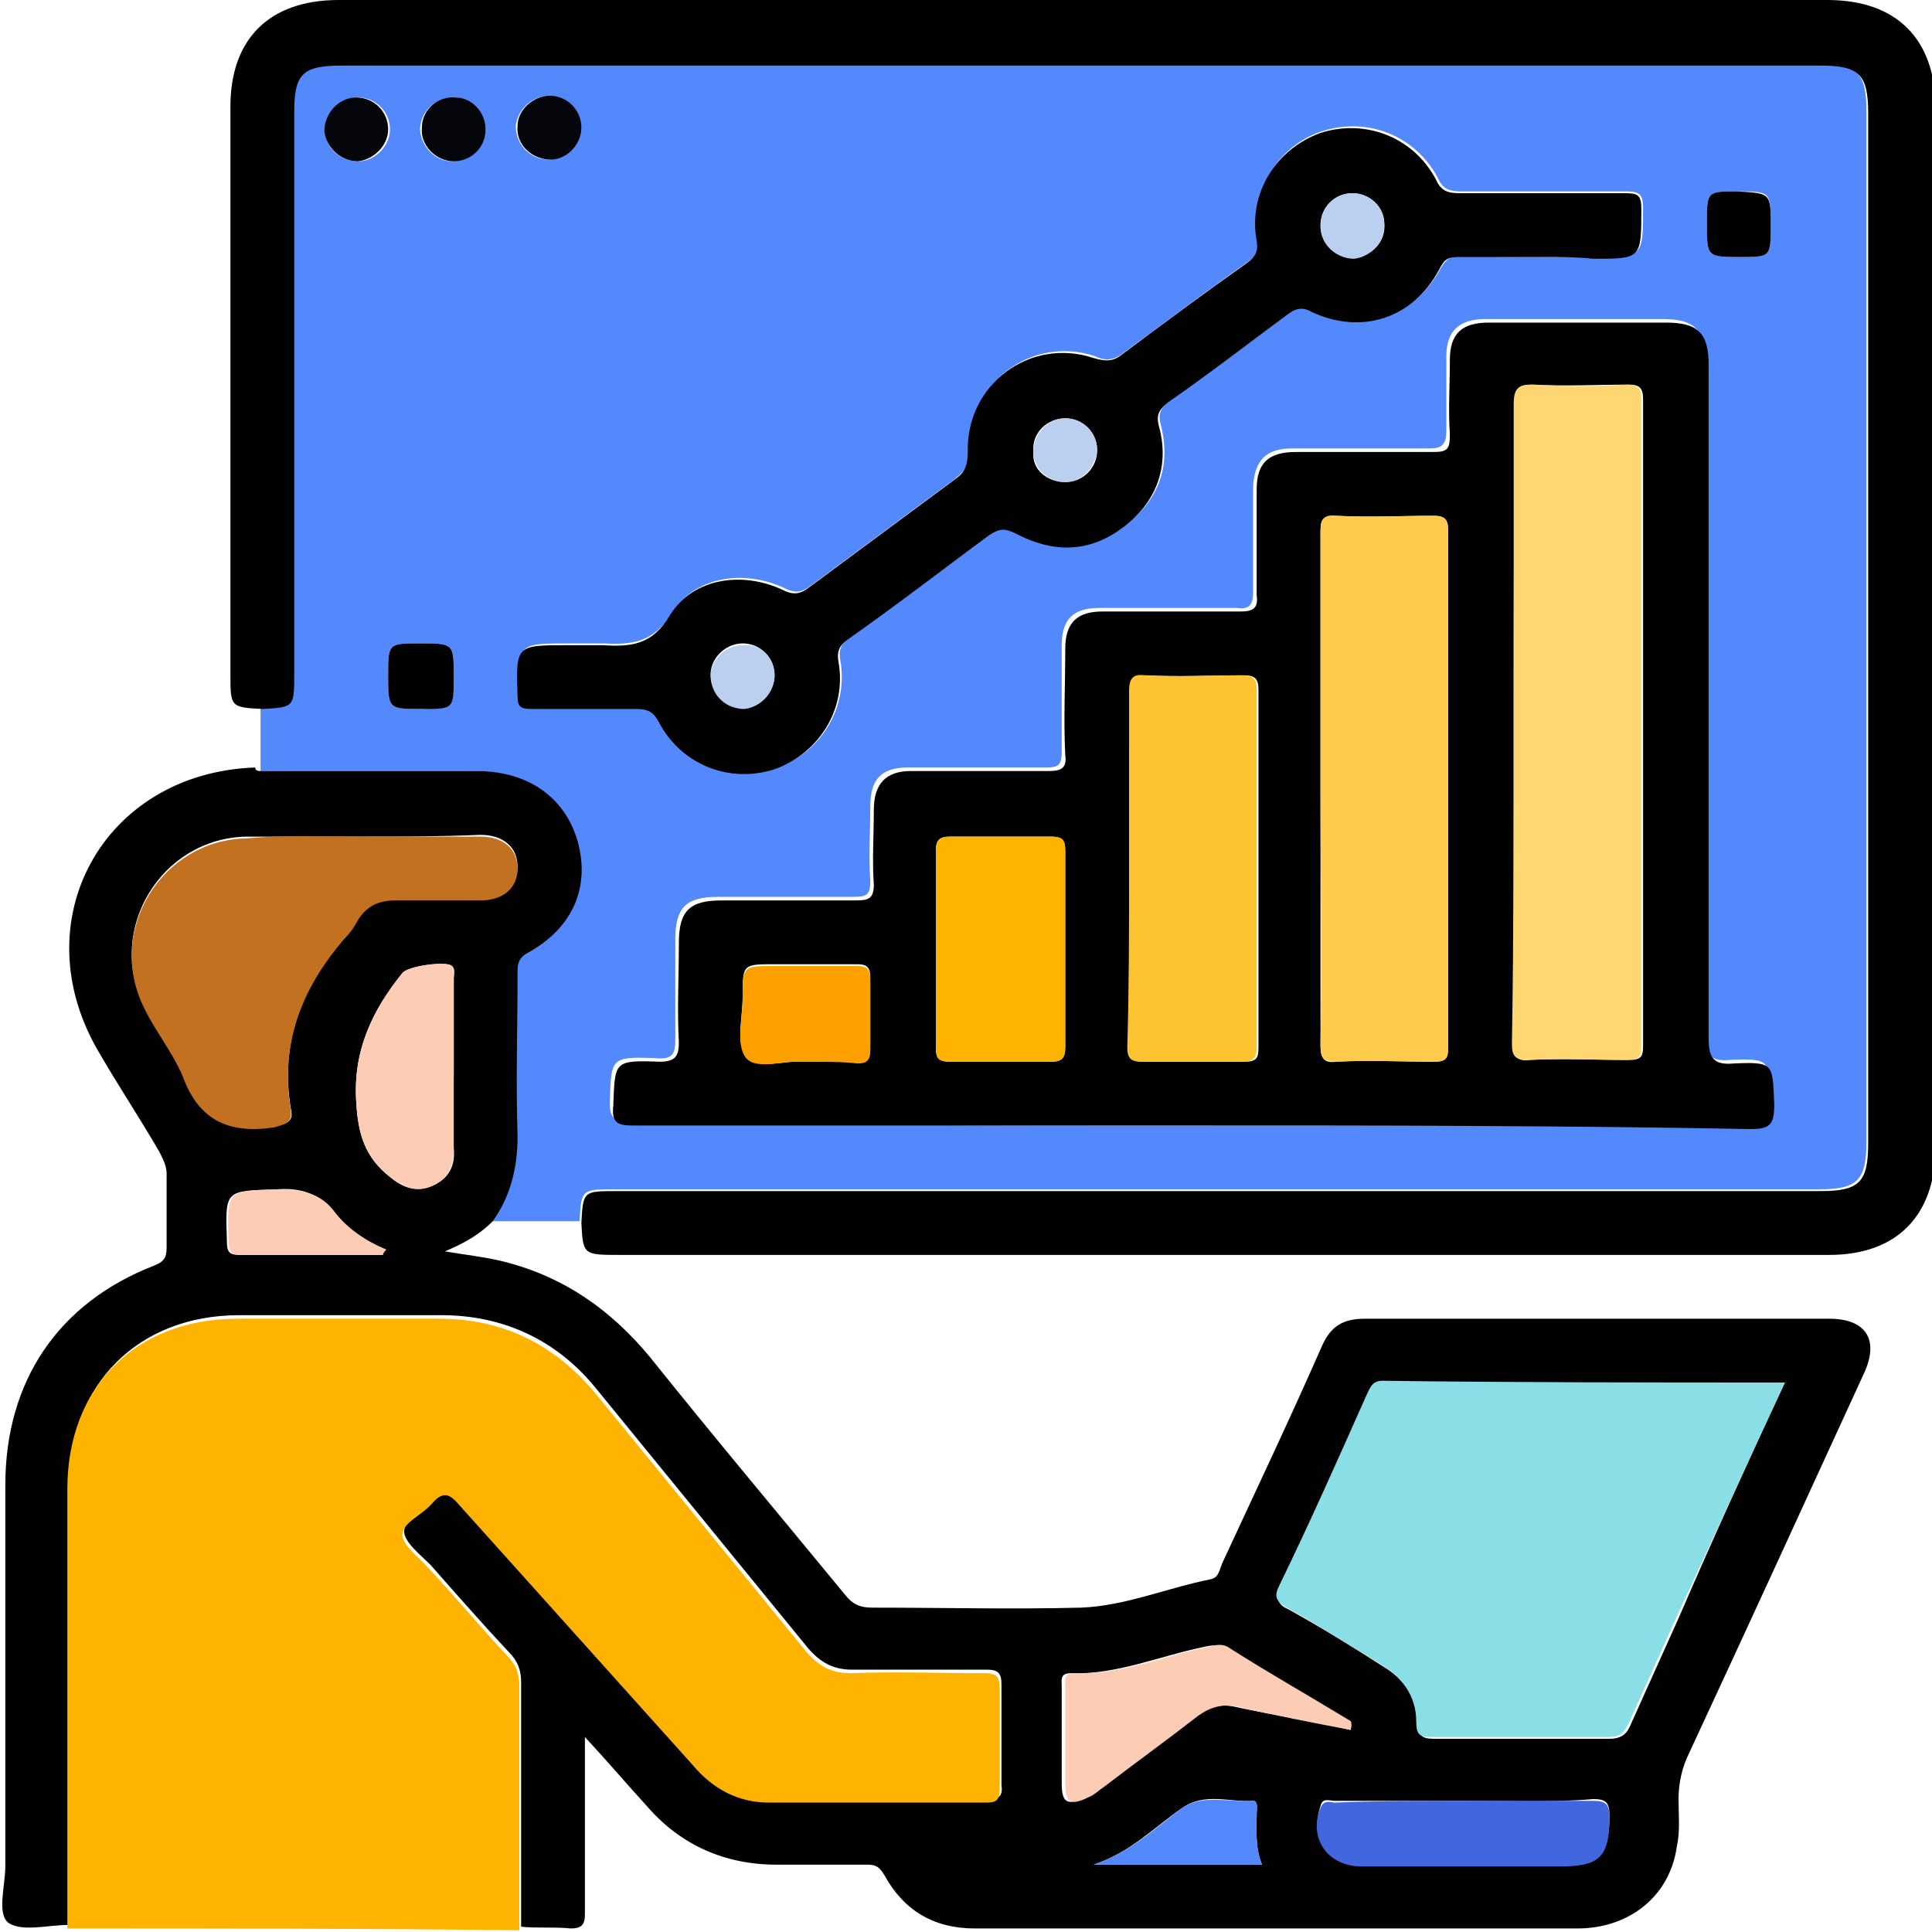 <?xml version="1.0" encoding="utf-8"?>
<!-- Generator: Adobe Illustrator 26.0.0, SVG Export Plug-In . SVG Version: 6.00 Build 0)  -->
<svg version="1.1" id="Layer_1" xmlns="http://www.w3.org/2000/svg" xmlns:xlink="http://www.w3.org/1999/xlink" x="0px" y="0px"
	 viewBox="0 0 109 109" style="enable-background:new 0 0 109 109;" xml:space="preserve">
<style type="text/css">
	.st0{fill:#5489FE;}
	.st1{fill:#020101;}
	.st2{fill:#FEB301;}
	.st3{fill:#010102;}
	.st4{fill:#04060C;}
	.st5{fill:#8ADEE6;}
	.st6{fill:#C27120;}
	.st7{fill:#FDCCB4;}
	.st8{fill:#4266DE;}
	.st9{fill:#FED773;}
	.st10{fill:#FECB4D;}
	.st11{fill:#FEC331;}
	.st12{fill:#FEA000;}
	.st13{fill:#BBCFEE;}
</style>
<g>
	<path class="st0" d="M14.7,43.5c0-1.2,0-2.4,0-3.6c1.8-0.1,1.8-0.1,1.8-2c0-10.5,0-21.1,0-31.6c0-2.2,0.5-2.7,2.7-2.7
		c27.8,0,55.6,0,83.4,0c2.2,0,2.7,0.5,2.7,2.7c0,19.4,0,38.7,0,58.1c0,2.2-0.5,2.7-2.7,2.7c-22.6,0-45.3,0-67.9,0
		c-1.9,0-1.9,0-2,1.8c-1.7,0-3.3,0-5,0c1.1-1.4,1.5-3,1.4-4.8c-0.1-3.1,0-6.1,0-9.2c0-0.4,0-0.8,0.5-1.1c2.6-1.4,3.6-3.8,2.9-6.3
		c-0.7-2.5-2.8-4-5.7-4C22.8,43.5,18.7,43.5,14.7,43.5z M67.2,63.5c10.5,0,20.9,0,31.4,0c1.1,0,1.4-0.3,1.3-1.4
		c-0.1-2.3,0-2.4-2.3-2.3c-1.1,0.1-1.4-0.3-1.4-1.4c0-12.7,0-25.3,0-38c0-1.8-0.6-2.4-2.4-2.4c-3.3,0-6.6,0-10,0
		c-1.5,0-2.2,0.7-2.2,2.1c0,1.4,0,2.8,0,4.2c0,0.7-0.2,1-0.9,1c-2.6,0-5.2,0-7.8,0c-1.5,0-2.1,0.7-2.2,2.1c0,2,0,4,0,6
		c0,0.7-0.2,1-0.9,0.9c-2.6,0-5.2,0-7.8,0c-1.5,0-2.1,0.7-2.1,2.1c0,2,0,4,0,6c0,0.8-0.2,0.9-0.9,0.9c-2.6,0-5.2,0-7.8,0
		c-1.5,0-2.1,0.7-2.1,2.2c0,1.4-0.1,2.8,0,4.2c0,0.8-0.2,0.9-1,0.9c-2.5,0-5.1,0-7.6,0c-1.8,0-2.4,0.6-2.4,2.4c0,1.9,0,3.7,0,5.6
		c0,0.8-0.1,1.2-1.1,1.1c-2.6-0.1-2.5,0-2.6,2.5c0,0.9,0.3,1.1,1.1,1.1C46.2,63.5,56.7,63.5,67.2,63.5z M87.1,14.5c1,0,2,0,2.9,0
		c2.7,0,2.7,0,2.7-2.8c0-0.7-0.2-0.9-0.9-0.9c-3.1,0-6.2,0-9.3,0c-0.7,0-1.1-0.1-1.4-0.8c-1.3-2.4-4-3.4-6.5-2.6
		c-2.5,0.8-4.1,3.4-3.6,6.1c0.1,0.6-0.1,0.9-0.5,1.2c-2.4,1.7-4.8,3.5-7.1,5.2c-0.5,0.4-1,0.5-1.6,0.2c-3.6-1.2-7.2,1.5-7.1,5.3
		c0,0.7-0.2,1.1-0.8,1.6c-2.7,2-5.4,4-8.1,6c-0.5,0.4-0.9,0.5-1.5,0.2c-2.3-1.1-5.1-0.7-6.4,1.4c-1,1.6-2.2,1.8-3.8,1.7
		c-0.7,0-1.4,0-2,0c-2.9,0-2.9,0-2.8,2.9c0,0.6,0.2,0.8,0.8,0.7c2,0,3.9,0,5.9,0c0.6,0,1,0.2,1.3,0.8c1.3,2.4,4,3.4,6.5,2.6
		c2.5-0.8,4.1-3.4,3.6-6.1c-0.1-0.6,0.1-0.9,0.5-1.2c2.7-2,5.4-3.9,8-5.9c0.5-0.4,0.9-0.4,1.5-0.1c2,1.2,4.1,1.1,6-0.3
		c1.9-1.4,2.7-3.3,2.1-5.7c-0.2-0.7,0-1,0.5-1.4c2.3-1.7,4.6-3.3,6.8-5c0.4-0.3,0.8-0.4,1.3-0.1c2.8,1.3,5.7,0.4,7.2-2.4
		c0.3-0.5,0.6-0.7,1.1-0.7C83.9,14.5,85.5,14.5,87.1,14.5z M99.9,12.7c0-1.9,0-1.9-1.9-1.9c-1.7,0-1.7,0-1.7,1.8
		c0,1.9,0,1.9,1.9,1.9C99.9,14.5,99.9,14.5,99.9,12.7z M25.6,38.2c0-1.9,0-1.9-1.9-1.9c-1.8,0-1.8,0-1.8,1.8c0,1.9,0,1.9,1.9,1.9
		C25.6,39.9,25.6,39.9,25.6,38.2z M20.2,9.1c1,0,1.8-0.9,1.8-1.8c0-1-0.8-1.8-1.8-1.8c-1,0-1.9,0.9-1.8,1.9
		C18.3,8.3,19.2,9.1,20.2,9.1z M27.4,7.3c0-1-0.8-1.8-1.8-1.8c-1,0-1.8,0.7-1.9,1.7c0,1,0.8,1.9,1.8,1.9C26.5,9.1,27.4,8.3,27.4,7.3
		z M31,5.4c-1,0-1.8,0.8-1.9,1.7c0,1,0.7,1.8,1.7,1.9c1,0.1,1.9-0.8,1.9-1.8C32.8,6.3,32,5.5,31,5.4z"/>
	<path class="st1" d="M14.7,43.5c4.1,0,8.1,0,12.2,0c2.9,0,5,1.5,5.7,4c0.7,2.6-0.3,4.9-2.9,6.3c-0.5,0.3-0.5,0.7-0.5,1.1
		c0,3.1-0.1,6.1,0,9.2c0,1.8-0.4,3.4-1.4,4.8c-0.7,0.7-1.5,1.2-2.7,1.7c1.2,0.2,2.1,0.3,3,0.5c3.5,0.8,6.3,2.7,8.6,5.5
		c3.6,4.5,7.3,8.9,11,13.4c0.4,0.5,0.8,0.7,1.5,0.7c3.9,0,7.9,0.1,11.8,0c2.5-0.1,4.8-1.1,7.3-1.6c0.5-0.1,0.5-0.6,0.7-1
		c1.9-4.1,3.8-8.1,5.6-12.2c0.5-1.1,1.2-1.5,2.4-1.5c8.7,0,17.5,0,26.2,0c2.1,0,2.8,1.2,2,3c-3.3,7.2-6.6,14.4-9.9,21.5
		c-0.4,0.8-0.6,1.7-0.6,2.6c0,0.9,0.1,1.8-0.1,2.7c-0.4,2.8-2.7,4.6-5.6,4.6c-9.7,0-19.4,0-29.1,0c-1.6,0-3.2,0-4.9,0
		c-2.3,0-4-1-5.1-3c-0.3-0.5-0.5-0.6-1-0.6c-1.7,0-3.4,0-5.1,0c-2.9,0-5.4-1.1-7.3-3.3c-1.1-1.2-2.2-2.5-3.5-3.9c0,0.9,0,1.6,0,2.3
		c0,2.6,0,5.1,0,7.7c0,0.6-0.2,0.8-0.8,0.8c-0.9-0.1-1.9,0-2.8-0.1c0-4.6,0-9.2,0-13.8c0-0.7-0.2-1.2-0.7-1.7
		c-1.5-1.6-2.9-3.2-4.4-4.9c-0.6-0.6-1.5-1.3-1.5-1.9c0-0.7,1.2-1.2,1.7-1.8c0.6-0.7,0.9-0.5,1.5,0.1c4.4,4.9,8.8,9.8,13.2,14.7
		c1.2,1.3,2.6,2.1,4.3,2.1c4.1,0,8.2,0,12.2,0c0.6,0,0.9-0.1,0.8-0.8c0-1.9,0-3.8,0-5.7c0-0.6-0.2-0.8-0.8-0.8c-2.5,0-5.1,0-7.6,0
		c-1.1,0-1.8-0.4-2.5-1.2c-4-4.9-8-9.8-12-14.7c-2.2-2.7-5.2-4.1-8.7-4.1c-3.8,0-7.6,0-11.4,0c-5.7,0-9.6,3.9-9.6,9.6
		c0,8.3,0,16.6,0,24.8c-1.2,0-2.6,0.4-3.4-0.1c-0.7-0.5-0.2-2.1-0.2-3.2c0-7.2,0-14.3,0-21.5c0-5.9,3-10.3,8.4-12.4
		c0.5-0.2,0.7-0.4,0.7-1c0-1.4,0-2.8,0-4.2c0-0.4-0.2-0.8-0.4-1.2c-1.1-1.9-2.3-3.7-3.4-5.6c-4.4-7.4,0.2-15.8,8.8-16.1
		C14.4,43.5,14.6,43.5,14.7,43.5z M100.7,78c-7.7,0-15.1,0-22.6,0c-0.6,0-0.7,0.3-0.9,0.8c-1.6,3.6-3.3,7.1-4.9,10.7
		c-0.3,0.6-0.3,1,0.4,1.3c1.8,1,3.6,2.1,5.3,3.2c1.2,0.7,2,1.8,2,3.2c0,0.7,0.2,0.9,0.9,0.9c3.3,0,6.6,0,9.9,0c0.7,0,1-0.3,1.2-0.8
		c0.9-2,1.8-4,2.7-6C96.6,86.9,98.6,82.5,100.7,78z M20.5,47.2C20.5,47.2,20.5,47.2,20.5,47.2c-2.2,0-4.4,0-6.6,0
		c-4.8,0.1-7.9,5.2-5.8,9.5c0.7,1.4,1.7,2.5,2.2,3.9c1,2.5,2.7,3.3,5.2,2.9c0.7-0.1,1.1-0.2,0.9-1c-0.6-3.7,0.6-6.8,3-9.6
		c0.3-0.3,0.5-0.7,0.8-1.1c0.5-0.8,1.1-1.1,2.1-1.1c1.6,0,3.2,0,4.8,0c1.3,0,2.1-0.7,2.1-1.8c0-1.1-0.8-1.8-2.1-1.8
		C24.8,47.2,22.7,47.2,20.5,47.2z M76.2,97.6c0.1-0.4-0.1-0.5-0.2-0.5c-2.3-1.4-4.5-2.7-6.8-4.1c-0.4-0.2-0.8-0.2-1.2-0.1
		c-2.5,0.5-5,1.6-7.6,1.5c-0.6,0-0.5,0.4-0.5,0.7c0,1.8,0,3.7,0,5.5c0,1.1,0.3,1.3,1.3,0.8c0.3-0.2,0.6-0.4,0.9-0.6
		c1.8-1.3,3.6-2.6,5.3-4c0.7-0.5,1.4-0.7,2.3-0.5C72,96.8,74.1,97.1,76.2,97.6z M25.6,60.2c0-1.7,0-3.3,0-5c0-0.3,0.1-0.5-0.1-0.7
		c-0.3-0.3-2.5,0-2.8,0.4c-1.7,2.1-2.8,4.4-2.6,7.3c0.1,1.8,0.5,3.1,1.9,4.2c0.7,0.6,1.5,0.9,2.4,0.5c0.9-0.4,1.3-1.1,1.2-2.1
		C25.5,63.3,25.6,61.8,25.6,60.2z M82.7,101.6c-2.5,0-4.9,0-7.4,0c-0.3,0-0.7-0.2-0.8,0.3c-0.6,1.8,0.4,3.3,2.3,3.3
		c3.8,0,7.5,0,11.3,0c2.2,0,2.7-0.6,2.7-2.8c0-0.7-0.2-0.9-0.9-0.9C87.6,101.7,85.2,101.6,82.7,101.6z M21.6,70.8
		c0-0.1,0.1-0.2,0.1-0.3c-1.2-0.4-2.1-1.1-2.9-2.1c-0.8-1.1-1.9-1.4-3.2-1.3c-2.9,0.1-2.9,0-2.8,2.9c0,0.6,0.1,0.8,0.7,0.8
		C16.3,70.8,18.9,70.8,21.6,70.8z M71.2,105.2c-0.4-1-0.3-1.9-0.3-2.9c0-0.2,0.1-0.7-0.2-0.7c-1.3,0.1-2.7-0.5-4,0.4
		c-1.6,1.1-2.9,2.5-5,3.2C65,105.2,68.1,105.2,71.2,105.2z"/>
	<path class="st2" d="M3.8,108.8c0-8.3,0-16.6,0-24.8c0-5.7,3.8-9.6,9.6-9.6c3.8,0,7.6,0,11.4,0c3.5,0,6.4,1.4,8.7,4.1
		c4,4.9,8,9.8,12,14.7c0.7,0.8,1.4,1.2,2.5,1.2c2.5-0.1,5.1,0,7.6,0c0.6,0,0.8,0.2,0.8,0.8c0,1.9,0,3.8,0,5.7c0,0.7-0.2,0.8-0.8,0.8
		c-4.1,0-8.2,0-12.2,0c-1.8,0-3.2-0.8-4.3-2.1c-4.4-4.9-8.8-9.8-13.2-14.7c-0.5-0.6-0.9-0.8-1.5-0.1c-0.6,0.7-1.7,1.1-1.7,1.8
		c0,0.6,1,1.3,1.5,1.9c1.5,1.6,2.9,3.3,4.4,4.9c0.5,0.5,0.7,1,0.7,1.7c0,4.6,0,9.2,0,13.8C20.7,108.8,12.3,108.8,3.8,108.8z"/>
	<path d="M32.8,69c0.1-1.8,0.1-1.8,2-1.8c22.6,0,45.3,0,67.9,0c2.2,0,2.7-0.5,2.7-2.7c0-19.4,0-38.7,0-58.1c0-2.2-0.5-2.7-2.7-2.7
		c-27.8,0-55.6,0-83.4,0c-2.3,0-2.7,0.5-2.7,2.7c0,10.5,0,21.1,0,31.6c0,1.9,0,1.9-1.8,2c-1.8-0.1-1.8-0.1-1.8-2c0-10.7,0-21.3,0-32
		c0-3.8,2.2-6,6.1-6c28,0,56,0,84,0c3.9,0,6.1,2.2,6.1,6.1c0,19.5,0,39.1,0,58.6c0,3.9-2.2,6.1-6,6.1c-22.7,0-45.5,0-68.2,0
		C32.9,70.8,32.9,70.8,32.8,69z"/>
	<path d="M67.2,63.5c-10.5,0-21,0-31.5,0c-0.9,0-1.2-0.2-1.1-1.1c0.1-2.5,0-2.6,2.6-2.5c0.9,0,1.1-0.3,1.1-1.1c-0.1-1.8,0-3.7,0-5.6
		c0-1.8,0.6-2.4,2.4-2.4c2.5,0,5.1,0,7.6,0c0.7,0,1-0.1,1-0.9c-0.1-1.4,0-2.8,0-4.2c0-1.5,0.7-2.2,2.1-2.2c2.6,0,5.2,0,7.8,0
		c0.7,0,1-0.2,0.9-0.9c-0.1-2,0-4,0-6c0-1.5,0.7-2.1,2.1-2.1c2.6,0,5.2,0,7.8,0c0.7,0,1-0.2,0.9-0.9c0-2,0-4,0-6
		c0-1.5,0.7-2.1,2.2-2.1c2.6,0,5.2,0,7.8,0c0.8,0,0.9-0.2,0.9-1c-0.1-1.4,0-2.8,0-4.2c0-1.5,0.7-2.1,2.2-2.1c3.3,0,6.6,0,10,0
		c1.8,0,2.4,0.6,2.4,2.4c0,12.7,0,25.3,0,38c0,1.1,0.3,1.5,1.4,1.4c2.3-0.1,2.2,0,2.3,2.3c0,1.1-0.2,1.4-1.3,1.4
		C88.2,63.5,77.7,63.5,67.2,63.5z M85.4,40.8c0,6,0,12.1,0,18.1c0,0.7,0.2,1,0.9,0.9c1.8-0.1,3.7,0,5.6,0c0.7,0,0.8-0.2,0.8-0.8
		c0-12.2,0-24.3,0-36.5c0-0.6-0.2-0.8-0.8-0.8c-1.8,0-3.6,0.1-5.4,0c-0.9,0-1,0.2-1,1.1C85.4,28.8,85.4,34.8,85.4,40.8z M74.5,44.5
		c0,4.8,0,9.7,0,14.5c0,0.7,0.2,1,0.9,0.9c1.8-0.1,3.7,0,5.5,0c0.7,0,0.8-0.2,0.8-0.8c0-9.7,0-19.5,0-29.2c0-0.6-0.2-0.8-0.8-0.8
		c-1.8,0-3.7,0.1-5.5,0c-0.8,0-0.9,0.2-0.9,0.9C74.5,34.8,74.5,39.6,74.5,44.5z M63.7,49c0,3.4,0,6.7,0,10.1c0,0.6,0.2,0.8,0.8,0.8
		c1.9,0,3.8,0,5.7,0c0.7,0,0.8-0.2,0.8-0.8c0-6.7,0-13.4,0-20.2c0-0.6-0.2-0.8-0.8-0.8c-1.8,0-3.7,0.1-5.5,0c-0.8,0-0.9,0.2-0.9,0.9
		C63.7,42.4,63.7,45.7,63.7,49z M52.8,53.4c0,1.9,0,3.8,0,5.7c0,0.6,0.2,0.8,0.8,0.8c1.9,0,3.8,0,5.7,0c0.6,0,0.8-0.2,0.8-0.8
		c0-3.7,0-7.4,0-11.1c0-0.6-0.2-0.8-0.8-0.8c-1.9,0-3.8,0-5.7,0c-0.6,0-0.8,0.2-0.8,0.8C52.8,49.8,52.8,51.6,52.8,53.4z M45.3,59.9
		c1.2,0,2.2,0,3.1,0c0.5,0,0.7-0.2,0.7-0.7c0-1.4,0-2.7,0-4.1c0-0.5-0.2-0.7-0.7-0.7c-1.6,0-3.2,0-4.7,0c-1.8,0-1.8,0-1.8,1.8
		c0,1.2-0.4,2.7,0.2,3.4C42.7,60.4,44.3,59.8,45.3,59.9z"/>
	<path class="st3" d="M87.1,14.5c-1.6,0-3.2,0-4.8,0c-0.6,0-0.8,0.1-1.1,0.7c-1.5,2.8-4.4,3.7-7.2,2.4c-0.5-0.3-0.9-0.2-1.3,0.1
		c-2.3,1.7-4.5,3.4-6.8,5c-0.5,0.4-0.7,0.7-0.5,1.4c0.6,2.3-0.2,4.3-2.1,5.7c-1.9,1.4-3.9,1.4-6,0.3c-0.6-0.3-0.9-0.3-1.5,0.1
		c-2.7,2-5.3,4-8,5.9c-0.4,0.3-0.6,0.6-0.5,1.2c0.5,2.7-1.1,5.2-3.6,6.1c-2.5,0.8-5.2-0.2-6.5-2.6c-0.3-0.6-0.6-0.8-1.3-0.8
		c-2,0-3.9,0-5.9,0c-0.6,0-0.8-0.1-0.8-0.7c-0.1-2.9-0.1-2.9,2.8-2.9c0.7,0,1.4,0,2,0c1.6,0.1,2.8,0,3.8-1.7
		c1.3-2.1,4.1-2.5,6.4-1.4c0.6,0.3,1,0.2,1.5-0.2c2.7-2,5.4-4,8.1-6c0.6-0.4,0.8-0.8,0.8-1.6c-0.1-3.8,3.5-6.5,7.1-5.3
		c0.7,0.2,1.1,0.2,1.6-0.2c2.4-1.8,4.7-3.5,7.1-5.2c0.4-0.3,0.6-0.6,0.5-1.2c-0.5-2.7,1.1-5.2,3.6-6.1c2.5-0.8,5.2,0.2,6.5,2.6
		c0.3,0.7,0.7,0.8,1.4,0.8c3.1,0,6.2,0,9.3,0c0.7,0,0.9,0.1,0.9,0.9c0,2.8,0,2.8-2.7,2.8C89,14.5,88,14.5,87.1,14.5z M76.3,10.9
		c-1,0-1.8,0.8-1.8,1.8c0,1,0.9,1.9,1.9,1.8c1,0,1.8-0.9,1.7-1.9C78.1,11.7,77.3,10.9,76.3,10.9z M60.1,27.2c1,0,1.8-0.8,1.8-1.8
		c0-1-0.8-1.8-1.8-1.8c-1,0-1.9,0.8-1.8,1.9C58.2,26.5,59.1,27.2,60.1,27.2z M43.7,38.1c0-1-0.8-1.8-1.8-1.8c-1,0-1.9,0.9-1.8,1.9
		c0.1,1,0.9,1.8,1.9,1.7C42.9,39.9,43.7,39,43.7,38.1z"/>
	<path d="M99.9,12.7c0,1.8,0,1.8-1.7,1.8c-1.9,0-1.9,0-1.9-1.9c0-1.8,0-1.8,1.7-1.8C99.9,10.9,99.9,10.9,99.9,12.7z"/>
	<path d="M25.6,38.2c0,1.8,0,1.8-1.8,1.8c-1.9,0-1.9,0-1.9-1.9c0-1.8,0-1.8,1.8-1.8C25.6,36.3,25.6,36.3,25.6,38.2z"/>
	<path class="st4" d="M20.2,9.1c-1,0-1.8-0.8-1.9-1.7c0-1,0.8-1.9,1.8-1.9c1,0,1.8,0.8,1.8,1.8C21.9,8.2,21.1,9,20.2,9.1z"/>
	<path class="st4" d="M27.4,7.3c0,1-0.8,1.8-1.8,1.8c-1,0-1.9-0.9-1.8-1.9c0-1,0.9-1.8,1.9-1.7C26.6,5.5,27.4,6.3,27.4,7.3z"/>
	<path class="st4" d="M31,5.4c1,0,1.8,0.8,1.8,1.8c0,1-0.9,1.9-1.9,1.8c-1-0.1-1.8-0.9-1.7-1.9C29.2,6.2,30.1,5.4,31,5.4z"/>
	<path class="st5" d="M100.7,78c-2.1,4.5-4.1,8.9-6.1,13.2c-0.9,2-1.8,4-2.7,6c-0.3,0.6-0.5,0.8-1.2,0.8c-3.3,0-6.6,0-9.9,0
		c-0.7,0-0.9-0.1-0.9-0.9c0-1.4-0.8-2.5-2-3.2c-1.8-1.1-3.5-2.2-5.3-3.2c-0.7-0.4-0.7-0.7-0.4-1.3c1.7-3.5,3.3-7.1,4.9-10.7
		c0.2-0.4,0.3-0.8,0.9-0.8C85.6,78,93.1,78,100.7,78z"/>
	<path class="st6" d="M20.5,47.2c2.2,0,4.4,0,6.6,0c1.3,0,2.1,0.7,2.1,1.8c0,1.1-0.8,1.8-2.1,1.8c-1.6,0-3.2,0-4.8,0
		c-0.9,0-1.6,0.3-2.1,1.1c-0.2,0.4-0.5,0.8-0.8,1.1c-2.4,2.8-3.6,5.9-3,9.6c0.1,0.8-0.3,0.8-0.9,1c-2.6,0.4-4.3-0.4-5.2-2.9
		c-0.6-1.4-1.6-2.6-2.2-3.9c-2.1-4.3,1-9.4,5.8-9.5C16.1,47.1,18.3,47.2,20.5,47.2C20.5,47.2,20.5,47.2,20.5,47.2z"/>
	<path class="st7" d="M76.2,97.6c-2.1-0.4-4.2-0.8-6.3-1.3c-0.9-0.2-1.6,0-2.3,0.5c-1.8,1.4-3.6,2.7-5.3,4c-0.3,0.2-0.6,0.5-0.9,0.6
		c-1,0.5-1.3,0.3-1.3-0.8c0-1.8,0-3.7,0-5.5c0-0.3-0.1-0.7,0.5-0.7c2.7,0.1,5.1-1,7.6-1.5c0.4-0.1,0.8-0.2,1.2,0.1
		c2.2,1.4,4.5,2.7,6.8,4.1C76.2,97.1,76.3,97.2,76.2,97.6z"/>
	<path class="st7" d="M25.6,60.2c0,1.5,0,3.1,0,4.6c0,1-0.3,1.7-1.2,2.1c-0.9,0.4-1.6,0.1-2.4-0.5c-1.4-1.1-1.8-2.4-1.9-4.2
		c-0.2-2.9,0.9-5.2,2.6-7.3c0.3-0.4,2.5-0.7,2.8-0.4c0.2,0.2,0.1,0.5,0.1,0.7C25.6,56.9,25.6,58.6,25.6,60.2z"/>
	<path class="st8" d="M82.7,101.6c2.4,0,4.8,0,7.2,0c0.7,0,0.9,0.2,0.9,0.9c0,2.2-0.5,2.8-2.7,2.8c-3.8,0-7.5,0-11.3,0
		c-1.9,0-3-1.6-2.3-3.3c0.2-0.5,0.6-0.3,0.8-0.3C77.8,101.6,80.3,101.6,82.7,101.6z"/>
	<path class="st7" d="M21.6,70.8c-2.7,0-5.3,0-8,0c-0.6,0-0.7-0.2-0.7-0.8c-0.1-2.9-0.1-2.8,2.8-2.9c1.3,0,2.4,0.2,3.2,1.3
		c0.7,0.9,1.7,1.6,2.9,2.1C21.7,70.6,21.6,70.7,21.6,70.8z"/>
	<path class="st0" d="M71.2,105.2c-3.1,0-6.2,0-9.5,0c2.1-0.7,3.5-2.1,5-3.2c1.2-0.8,2.6-0.3,4-0.4c0.3,0,0.2,0.4,0.2,0.7
		C70.9,103.3,70.8,104.2,71.2,105.2z"/>
	<path class="st9" d="M85.4,40.8c0-6,0-12,0-18c0-0.8,0.2-1.1,1-1.1c1.8,0.1,3.6,0.1,5.4,0c0.6,0,0.8,0.2,0.8,0.8
		c0,12.2,0,24.3,0,36.5c0,0.6-0.1,0.8-0.8,0.8c-1.8,0-3.7-0.1-5.6,0c-0.7,0-0.9-0.2-0.9-0.9C85.4,52.9,85.4,46.9,85.4,40.8z"/>
	<path class="st10" d="M74.5,44.5c0-4.8,0-9.7,0-14.5c0-0.7,0.2-1,0.9-0.9c1.8,0.1,3.7,0,5.5,0c0.6,0,0.8,0.2,0.8,0.8
		c0,9.7,0,19.5,0,29.2c0,0.6-0.1,0.8-0.8,0.8c-1.8,0-3.7-0.1-5.5,0c-0.7,0-0.9-0.2-0.9-0.9C74.6,54.1,74.5,49.3,74.5,44.5z"/>
	<path class="st11" d="M63.7,49c0-3.3,0-6.6,0-10c0-0.7,0.2-1,0.9-0.9c1.8,0.1,3.7,0,5.5,0c0.6,0,0.8,0.2,0.8,0.8
		c0,6.7,0,13.4,0,20.2c0,0.6-0.2,0.8-0.8,0.8c-1.9,0-3.8,0-5.7,0c-0.6,0-0.8-0.2-0.8-0.8C63.7,55.7,63.7,52.4,63.7,49z"/>
	<path class="st2" d="M52.8,53.4c0-1.8,0-3.6,0-5.4c0-0.6,0.2-0.8,0.8-0.8c1.9,0,3.8,0,5.7,0c0.7,0,0.8,0.2,0.8,0.8
		c0,3.7,0,7.4,0,11.1c0,0.6-0.2,0.8-0.8,0.8c-1.9,0-3.8,0-5.7,0c-0.7,0-0.8-0.2-0.8-0.8C52.8,57.2,52.8,55.3,52.8,53.4z"/>
	<path class="st12" d="M45.3,59.9c-1-0.1-2.6,0.5-3.2-0.2c-0.6-0.7-0.2-2.2-0.2-3.4c0-1.8,0-1.8,1.8-1.8c1.6,0,3.2,0,4.7,0
		c0.5,0,0.7,0.2,0.7,0.7c0,1.4,0,2.7,0,4.1c0,0.5-0.2,0.7-0.7,0.7C47.5,59.9,46.5,59.9,45.3,59.9z"/>
	<path class="st13" d="M76.3,10.9c1,0,1.8,0.8,1.8,1.8c0,1-0.8,1.8-1.7,1.9c-1,0-1.9-0.8-1.9-1.8C74.5,11.7,75.3,10.9,76.3,10.9z"/>
	<path class="st13" d="M60.1,27.2c-1,0-1.8-0.8-1.8-1.7c0-1,0.8-1.9,1.8-1.9c1,0,1.8,0.8,1.8,1.8C61.8,26.4,61,27.2,60.1,27.2z"/>
	<path class="st13" d="M43.7,38.1c0,1-0.8,1.8-1.7,1.9c-1,0-1.8-0.7-1.9-1.7c-0.1-1,0.8-1.9,1.8-1.9C42.9,36.3,43.7,37.1,43.7,38.1z
		"/>
</g>
</svg>
